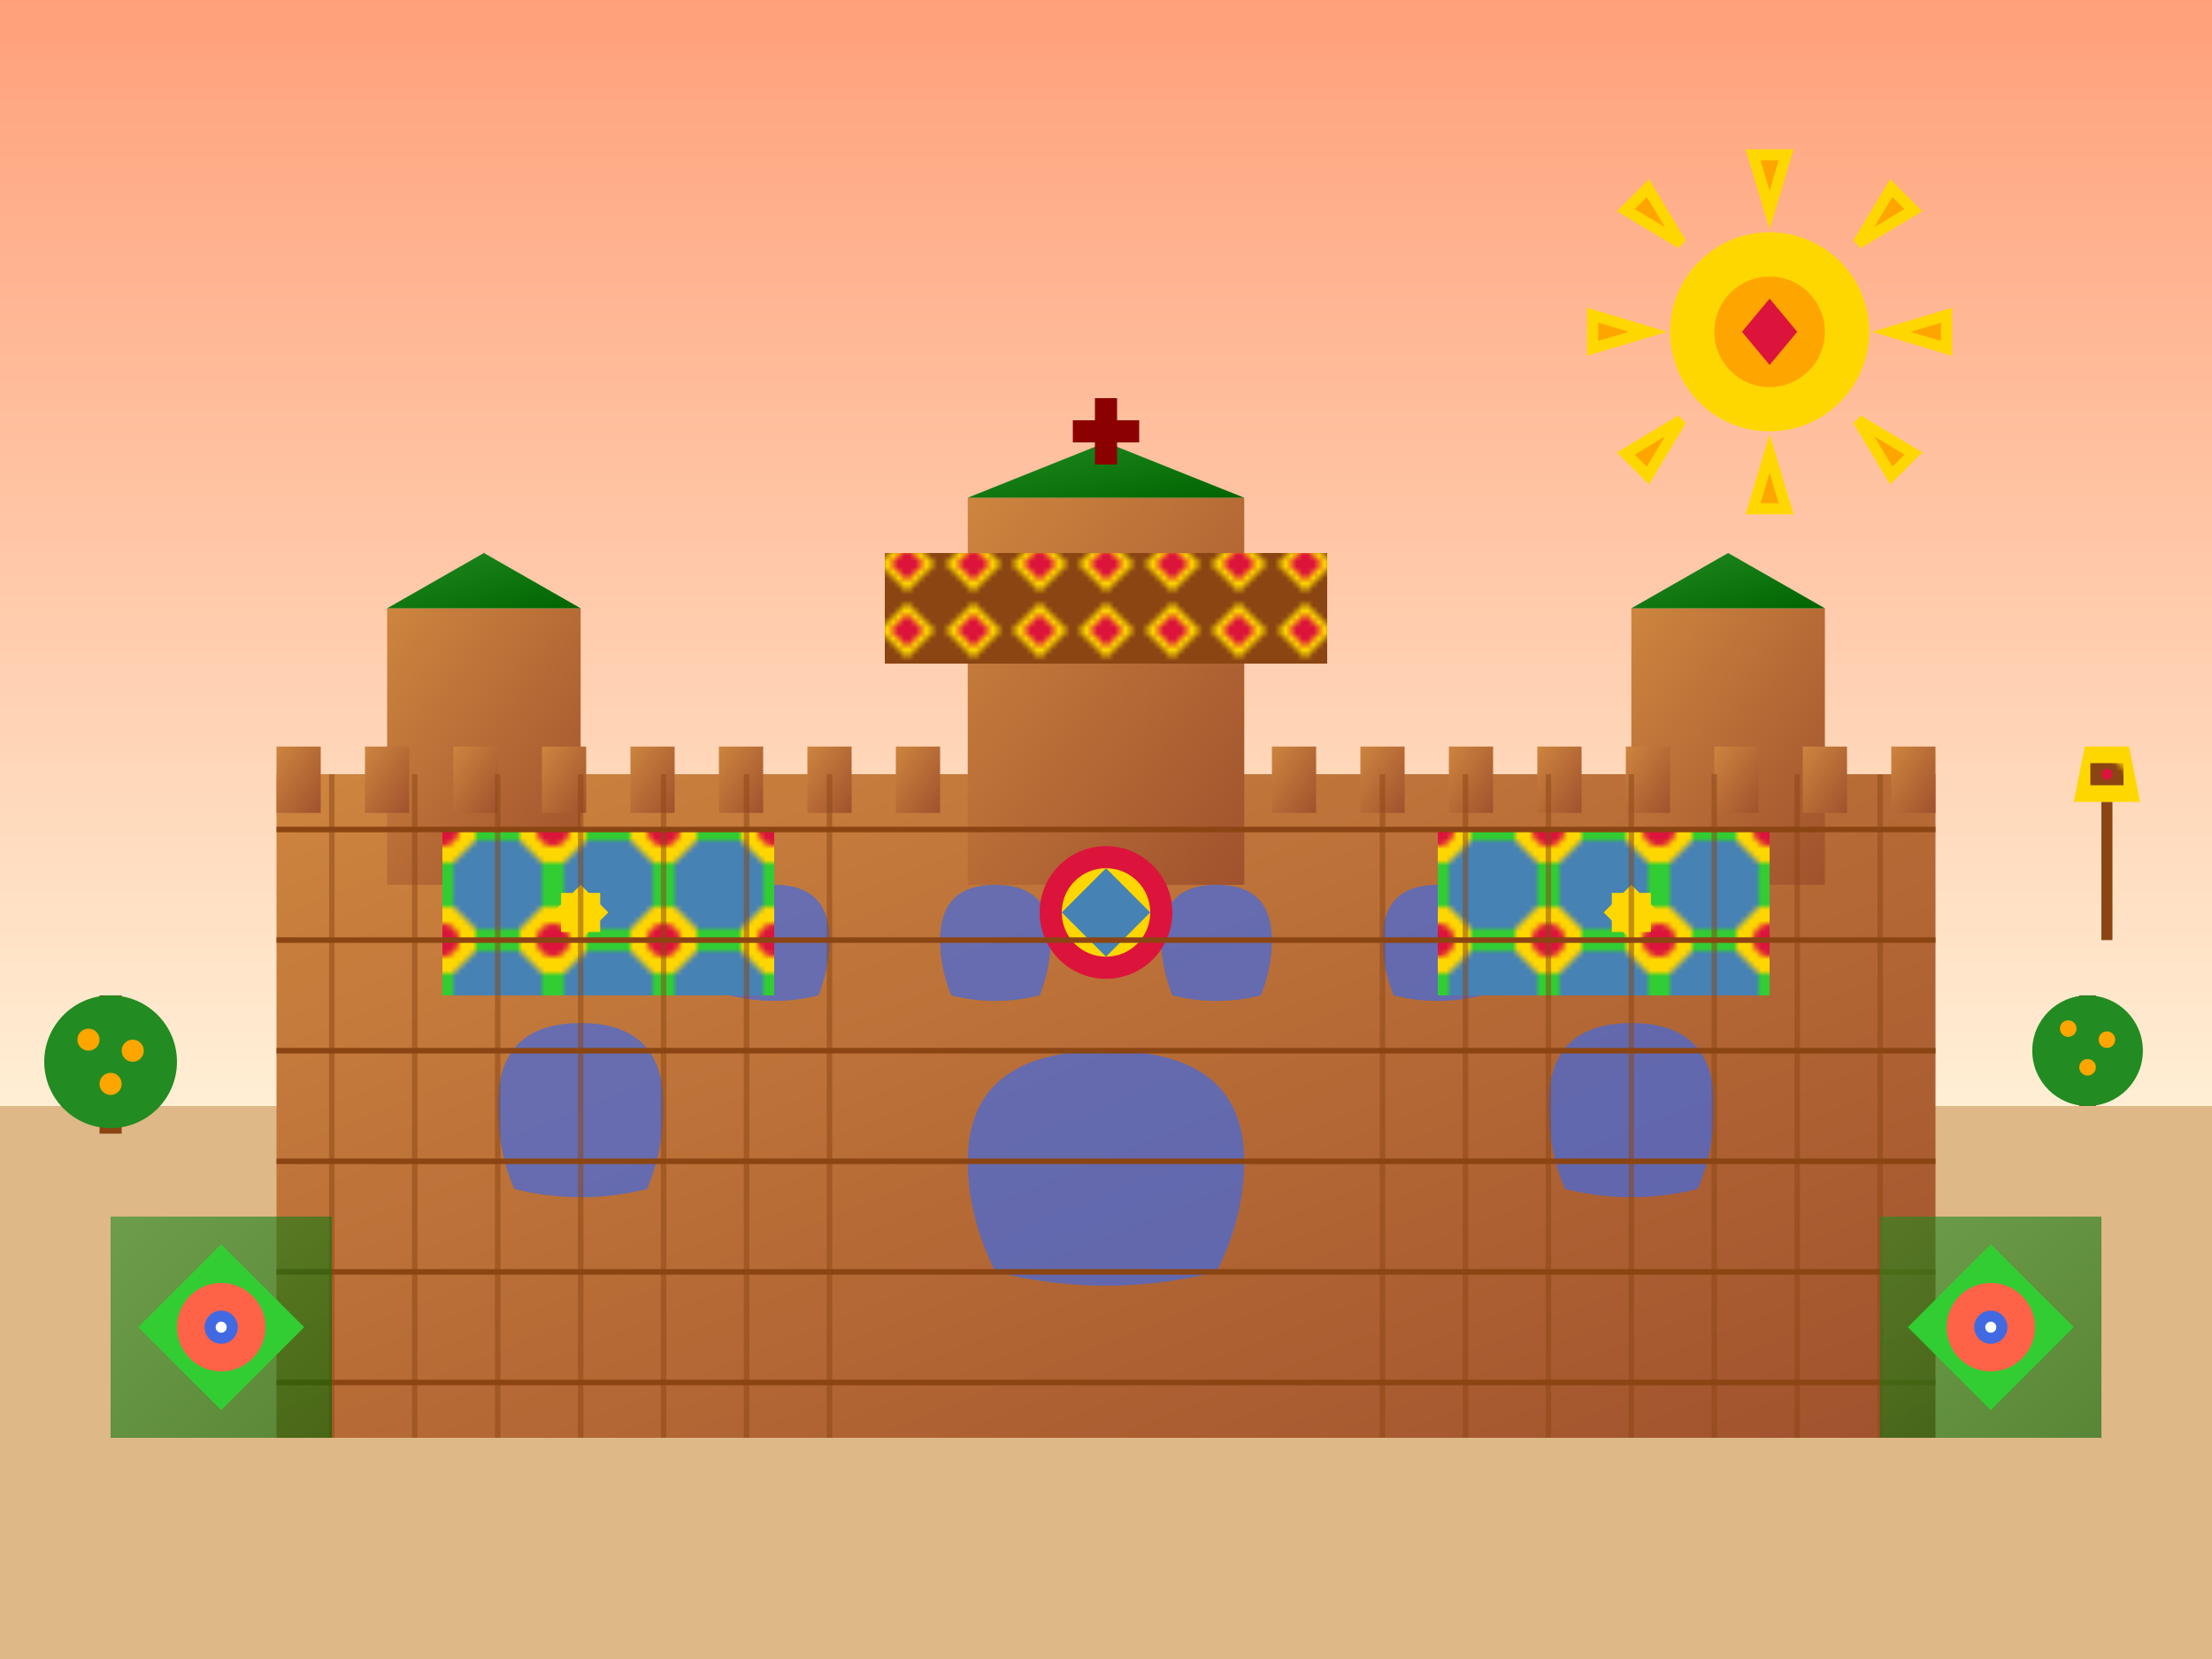 <svg width="400" height="300" viewBox="0 0 400 300" fill="none" xmlns="http://www.w3.org/2000/svg">
    <defs>
        <linearGradient id="mudejarSky" x1="0%" y1="0%" x2="0%" y2="100%">
            <stop offset="0%" style="stop-color:#FFA07A;stop-opacity:1" />
            <stop offset="100%" style="stop-color:#FFEFD5;stop-opacity:1" />
        </linearGradient>
        <linearGradient id="brickGradient" x1="0%" y1="0%" x2="100%" y2="100%">
            <stop offset="0%" style="stop-color:#CD853F;stop-opacity:1" />
            <stop offset="100%" style="stop-color:#A0522D;stop-opacity:1" />
        </linearGradient>
        <linearGradient id="islamicGreen" x1="0%" y1="0%" x2="100%" y2="100%">
            <stop offset="0%" style="stop-color:#228B22;stop-opacity:1" />
            <stop offset="100%" style="stop-color:#006400;stop-opacity:1" />
        </linearGradient>
        <pattern id="mudejarTile" patternUnits="userSpaceOnUse" width="20" height="20">
            <rect width="20" height="20" fill="#4682B4"/>
            <polygon points="10,2 18,10 10,18 2,10" fill="#FFD700"/>
            <circle cx="10" cy="10" r="3" fill="#DC143C"/>
            <rect x="8" y="0" width="4" height="4" fill="#32CD32"/>
            <rect x="8" y="16" width="4" height="4" fill="#32CD32"/>
            <rect x="0" y="8" width="4" height="4" fill="#32CD32"/>
            <rect x="16" y="8" width="4" height="4" fill="#32CD32"/>
        </pattern>
        <pattern id="geometricPattern" patternUnits="userSpaceOnUse" width="12" height="12">
            <rect width="12" height="12" fill="#8B4513"/>
            <polygon points="6,1 11,6 6,11 1,6" fill="#FFD700"/>
            <polygon points="6,3 9,6 6,9 3,6" fill="#DC143C"/>
        </pattern>
    </defs>
    
    <!-- Warm desert sky -->
    <rect width="400" height="200" fill="url(#mudejarSky)"/>
    
    <!-- Desert ground -->
    <rect y="200" width="400" height="100" fill="#DEB887"/>
    
    <!-- Mudéjar Palace/Alcázar structure -->
    <g transform="translate(50, 60)">
        <!-- Main palace wall -->
        <rect x="0" y="80" width="300" height="120" fill="url(#brickGradient)"/>
        
        <!-- Central tower -->
        <rect x="125" y="30" width="50" height="70" fill="url(#brickGradient)"/>
        
        <!-- Side towers -->
        <rect x="20" y="50" width="35" height="50" fill="url(#brickGradient)"/>
        <rect x="245" y="50" width="35" height="50" fill="url(#brickGradient)"/>
        
        <!-- Islamic-style crenellations -->
        <g fill="url(#brickGradient)">
            <rect x="0" y="75" width="8" height="12"/>
            <rect x="16" y="75" width="8" height="12"/>
            <rect x="32" y="75" width="8" height="12"/>
            <rect x="48" y="75" width="8" height="12"/>
            <rect x="64" y="75" width="8" height="12"/>
            <rect x="80" y="75" width="8" height="12"/>
            <rect x="96" y="75" width="8" height="12"/>
            <rect x="112" y="75" width="8" height="12"/>
            <rect x="180" y="75" width="8" height="12"/>
            <rect x="196" y="75" width="8" height="12"/>
            <rect x="212" y="75" width="8" height="12"/>
            <rect x="228" y="75" width="8" height="12"/>
            <rect x="244" y="75" width="8" height="12"/>
            <rect x="260" y="75" width="8" height="12"/>
            <rect x="276" y="75" width="8" height="12"/>
            <rect x="292" y="75" width="8" height="12"/>
        </g>
        
        <!-- Horseshoe arches (Islamic influence) -->
        <g fill="#4169E1" opacity="0.7">
            <!-- Main entrance arch -->
            <path d="M125,150 Q125,130 150,130 Q175,130 175,150 Q175,160 170,170 Q150,175 130,170 Q125,160 125,150 Z"/>
            
            <!-- Side arches -->
            <path d="M40,140 Q40,125 55,125 Q70,125 70,140 Q70,148 67,155 Q55,158 43,155 Q40,148 40,140 Z"/>
            <path d="M230,140 Q230,125 245,125 Q260,125 260,140 Q260,148 257,155 Q245,158 233,155 Q230,148 230,140 Z"/>
            
            <!-- Upper level arches -->
            <path d="M80,110 Q80,100 90,100 Q100,100 100,110 Q100,115 98,120 Q90,122 82,120 Q80,115 80,110 Z"/>
            <path d="M120,110 Q120,100 130,100 Q140,100 140,110 Q140,115 138,120 Q130,122 122,120 Q120,115 120,110 Z"/>
            <path d="M160,110 Q160,100 170,100 Q180,100 180,110 Q180,115 178,120 Q170,122 162,120 Q160,115 160,110 Z"/>
            <path d="M200,110 Q200,100 210,100 Q220,100 220,110 Q220,115 218,120 Q210,122 202,120 Q200,115 200,110 Z"/>
        </g>
        
        <!-- Mudéjar decorative tilework -->
        <rect x="30" y="90" width="60" height="30" fill="url(#mudejarTile)"/>
        <rect x="210" y="90" width="60" height="30" fill="url(#mudejarTile)"/>
        <rect x="110" y="40" width="80" height="20" fill="url(#geometricPattern)"/>
        
        <!-- Islamic geometric decorations -->
        <g fill="#FFD700">
            <!-- Star patterns -->
            <polygon points="50,105 55,100 60,105 55,110" transform="rotate(0 55 105)"/>
            <polygon points="50,105 55,100 60,105 55,110" transform="rotate(45 55 105)"/>
            
            <polygon points="240,105 245,100 250,105 245,110" transform="rotate(0 245 105)"/>
            <polygon points="240,105 245,100 250,105 245,110" transform="rotate(45 245 105)"/>
            
            <!-- Central medallion -->
            <circle cx="150" cy="105" r="12" fill="#DC143C"/>
            <circle cx="150" cy="105" r="8" fill="#FFD700"/>
            <polygon points="142,105 150,97 158,105 150,113"/>
            <polygon points="150,97 158,105 150,113 142,105" fill="#4682B4"/>
        </g>
        
        <!-- Mudéjar brick patterns -->
        <g stroke="#8B4513" stroke-width="1" fill="none">
            <!-- Brick courses -->
            <line x1="0" y1="90" x2="300" y2="90"/>
            <line x1="0" y1="110" x2="300" y2="110"/>
            <line x1="0" y1="130" x2="300" y2="130"/>
            <line x1="0" y1="150" x2="300" y2="150"/>
            <line x1="0" y1="170" x2="300" y2="170"/>
            <line x1="0" y1="190" x2="300" y2="190"/>
            
            <!-- Vertical brick divisions -->
            <g opacity="0.5">
                <line x1="10" y1="80" x2="10" y2="200"/>
                <line x1="25" y1="80" x2="25" y2="200"/>
                <line x1="40" y1="80" x2="40" y2="200"/>
                <line x1="55" y1="80" x2="55" y2="200"/>
                <line x1="70" y1="80" x2="70" y2="200"/>
                <line x1="85" y1="80" x2="85" y2="200"/>
                <line x1="100" y1="80" x2="100" y2="200"/>
                <line x1="200" y1="80" x2="200" y2="200"/>
                <line x1="215" y1="80" x2="215" y2="200"/>
                <line x1="230" y1="80" x2="230" y2="200"/>
                <line x1="245" y1="80" x2="245" y2="200"/>
                <line x1="260" y1="80" x2="260" y2="200"/>
                <line x1="275" y1="80" x2="275" y2="200"/>
                <line x1="290" y1="80" x2="290" y2="200"/>
            </g>
        </g>
        
        <!-- Tower decorations -->
        <g fill="url(#islamicGreen)">
            <!-- Tower caps -->
            <polygon points="125,30 150,20 175,30"/>
            <polygon points="20,50 37.5,40 55,50"/>
            <polygon points="245,50 262.5,40 280,50"/>
        </g>
        
        <!-- Christian cross elements (showing fusion) -->
        <g fill="#8B0000">
            <rect x="148" y="12" width="4" height="12"/>
            <rect x="144" y="16" width="12" height="4"/>
        </g>
    </g>
    
    <!-- Mudéjar garden elements -->
    <g transform="translate(20, 220)">
        <!-- Geometric garden beds -->
        <rect x="0" y="0" width="40" height="40" fill="url(#islamicGreen)" opacity="0.6"/>
        <polygon points="20,5 35,20 20,35 5,20" fill="#32CD32"/>
        <circle cx="20" cy="20" r="8" fill="#FF6347"/>
        
        <!-- Fountain -->
        <circle cx="20" cy="20" r="3" fill="#4169E1"/>
        <circle cx="20" cy="20" r="1" fill="white"/>
    </g>
    
    <g transform="translate(340, 220)">
        <!-- Geometric garden beds -->
        <rect x="0" y="0" width="40" height="40" fill="url(#islamicGreen)" opacity="0.6"/>
        <polygon points="20,5 35,20 20,35 5,20" fill="#32CD32"/>
        <circle cx="20" cy="20" r="8" fill="#FF6347"/>
        
        <!-- Fountain -->
        <circle cx="20" cy="20" r="3" fill="#4169E1"/>
        <circle cx="20" cy="20" r="1" fill="white"/>
    </g>
    
    <!-- Orange trees (typical of Mudéjar courtyards) -->
    <g transform="translate(10, 180)">
        <rect x="8" y="0" width="4" height="25" fill="#8B4513"/>
        <circle cx="10" cy="12" r="12" fill="#228B22"/>
        <circle cx="6" cy="8" r="2" fill="#FFA500"/>
        <circle cx="14" cy="10" r="2" fill="#FFA500"/>
        <circle cx="10" cy="16" r="2" fill="#FFA500"/>
    </g>
    
    <g transform="translate(370, 180)">
        <rect x="6" y="0" width="3" height="20" fill="#8B4513"/>
        <circle cx="7.5" cy="10" r="10" fill="#228B22"/>
        <circle cx="4" cy="6" r="1.5" fill="#FFA500"/>
        <circle cx="11" cy="8" r="1.5" fill="#FFA500"/>
        <circle cx="7.5" cy="13" r="1.5" fill="#FFA500"/>
    </g>
    
    <!-- Mudéjar-style lamp -->
    <g transform="translate(380, 130)">
        <rect x="0" y="15" width="2" height="25" fill="#8B4513"/>
        <polygon points="-5,15 7,15 5,5 -3,5" fill="#FFD700"/>
        <rect x="-2" y="8" width="6" height="4" fill="url(#geometricPattern)"/>
        <circle cx="1" cy="10" r="1" fill="#DC143C"/>
    </g>
    
    <!-- Desert sun with Islamic rays -->
    <g transform="translate(320, 60)">
        <circle cx="0" cy="0" r="18" fill="#FFD700"/>
        <g stroke="#FFD700" stroke-width="2" fill="#FFA500">
            <polygon points="0,-22 -3,-32 3,-32"/>
            <polygon points="22,0 32,-3 32,3"/>
            <polygon points="0,22 -3,32 3,32"/>
            <polygon points="-22,0 -32,-3 -32,3"/>
            <polygon points="16,-16 22,-26 26,-22"/>
            <polygon points="16,16 22,26 26,22"/>
            <polygon points="-16,16 -22,26 -26,22"/>
            <polygon points="-16,-16 -22,-26 -26,-22"/>
        </g>
        <circle cx="0" cy="0" r="10" fill="#FFA500"/>
        <polygon points="0,-6 -5,0 0,6 5,0" fill="#DC143C"/>
    </g>
</svg>

